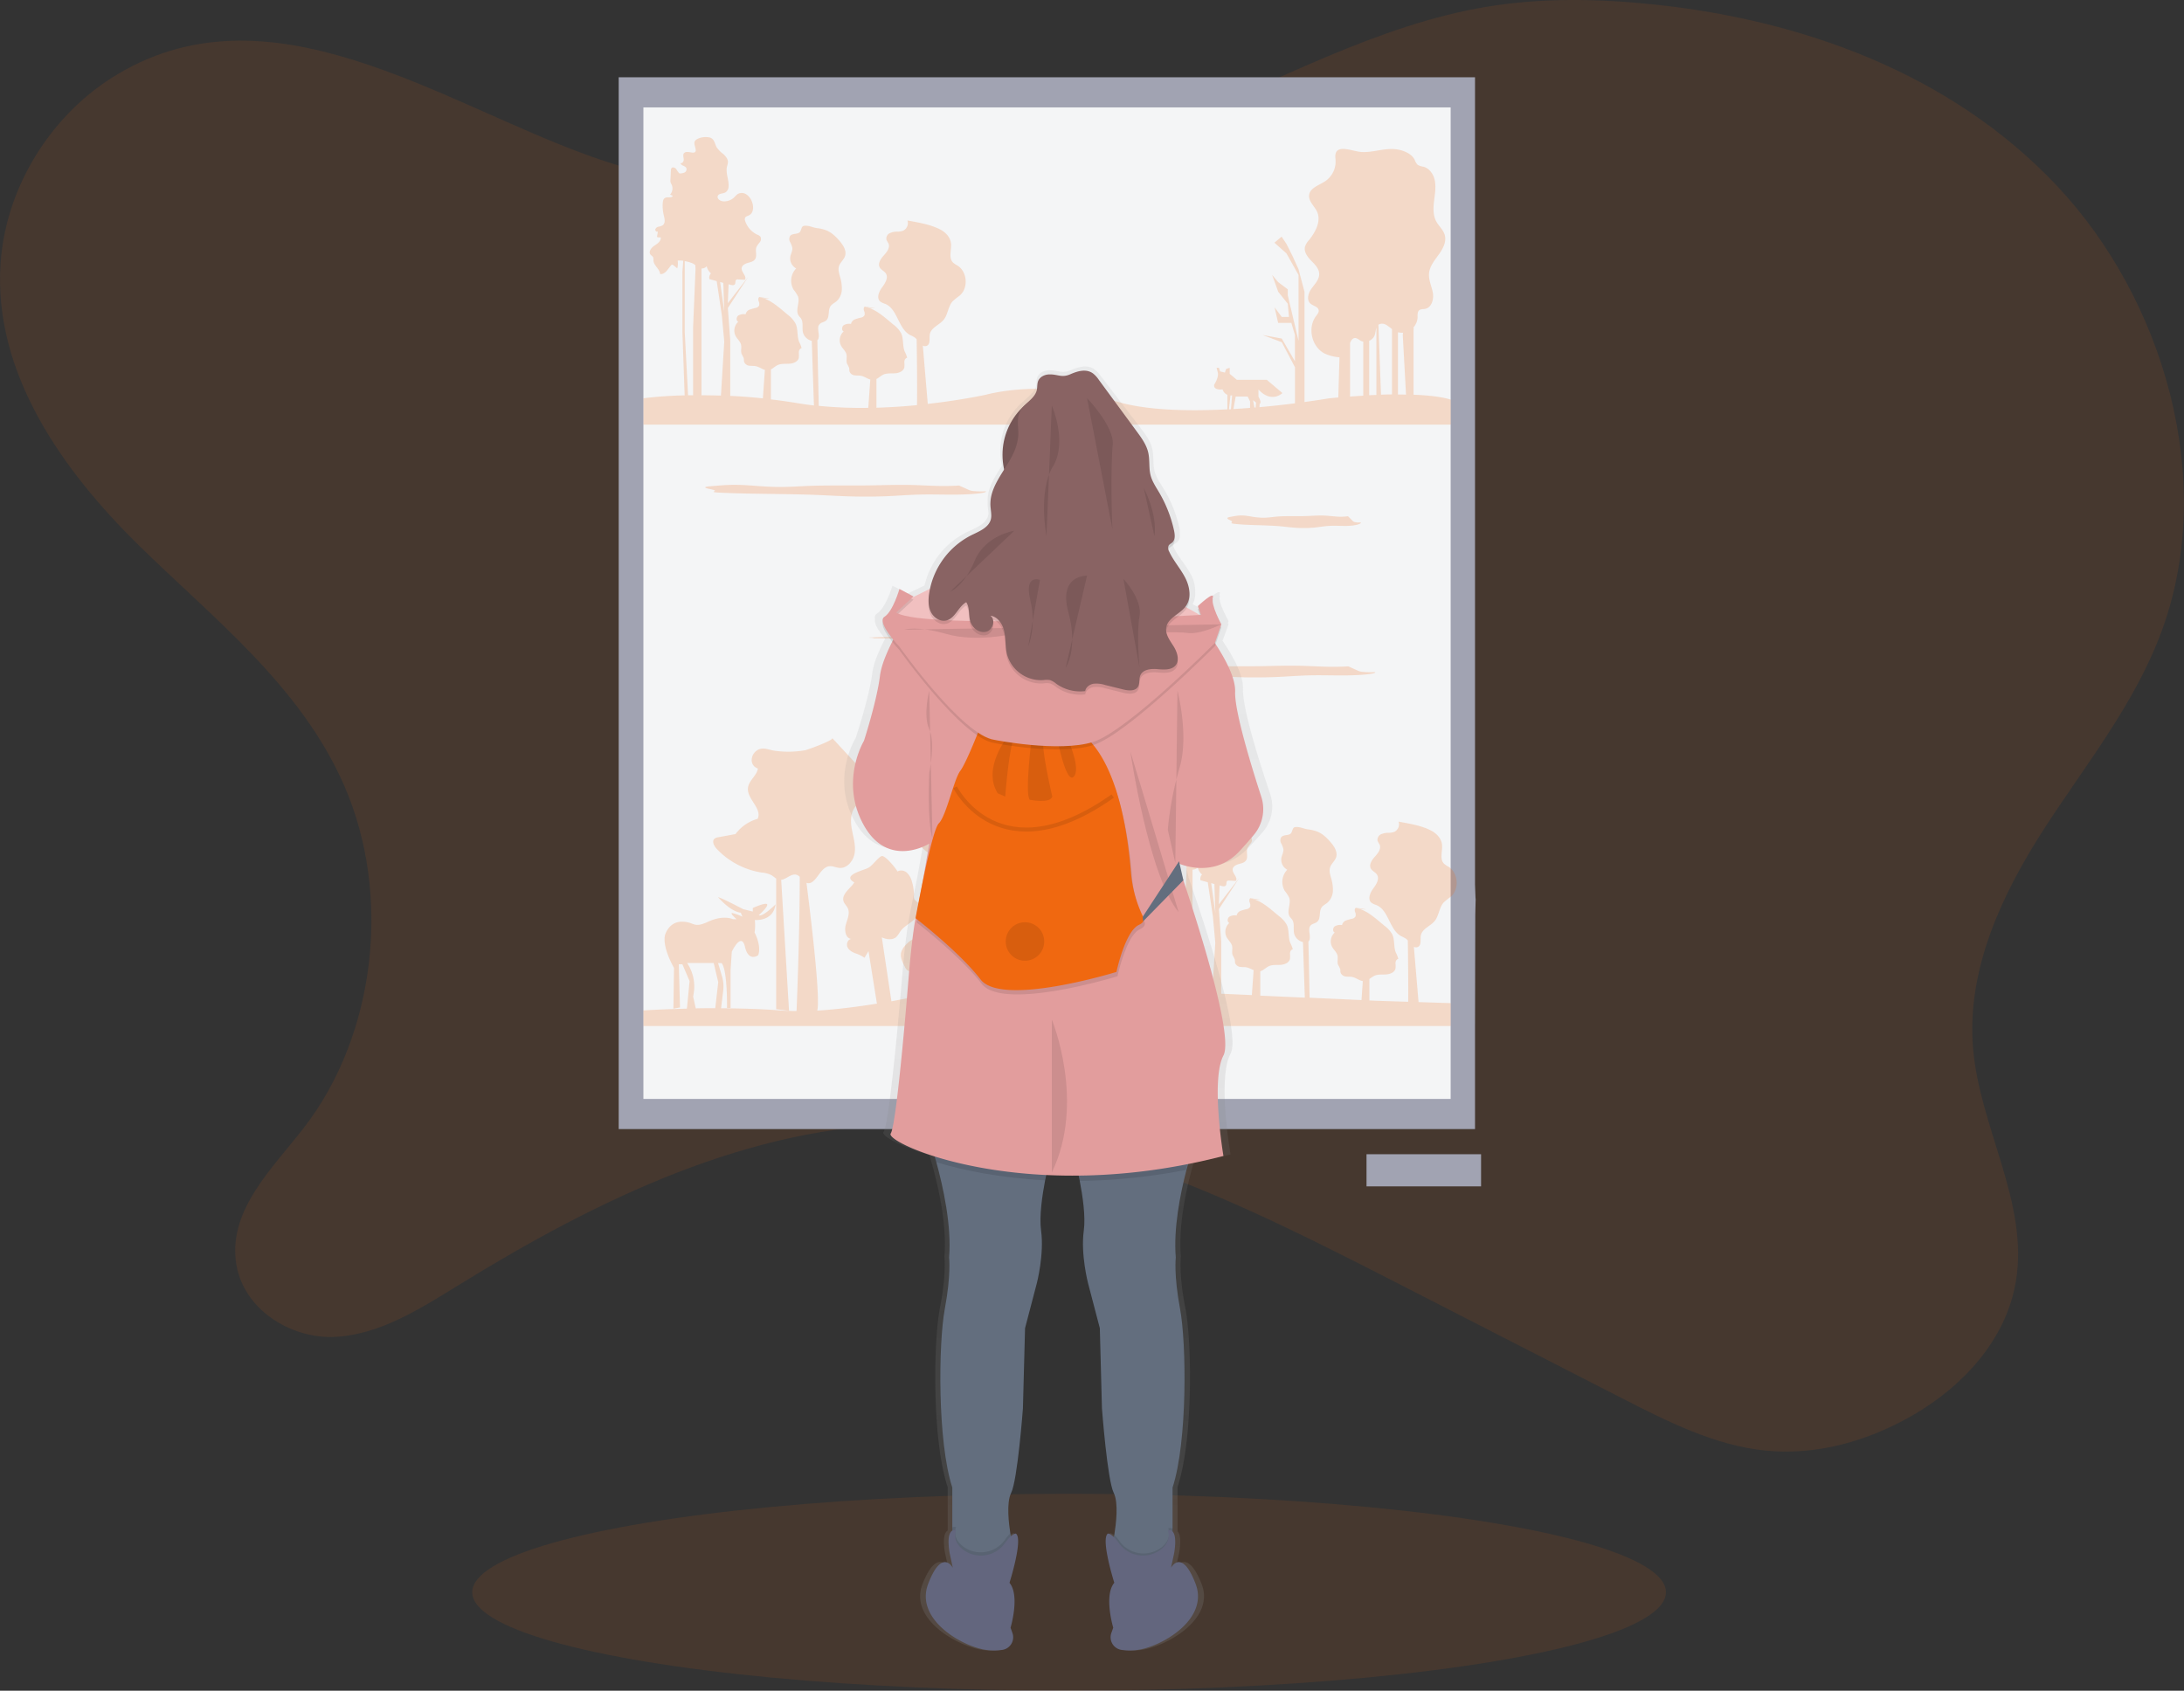 <svg id="efa50409-81c4-4ecf-9396-e4ad4f0a015a" data-name="Layer 1" xmlns="http://www.w3.org/2000/svg" xmlns:xlink="http://www.w3.org/1999/xlink" width="1086.79" height="841.46" viewBox="0 0 1086.79 841.46"><rect x="0" y="0" width="1086.79" height="841.46" fill="#333333" stroke="none"/><defs><linearGradient id="bd82e33e-c7d1-44f3-9b5f-b6a479563597" x1="583.15" y1="850.73" x2="583.15" y2="211.73" gradientUnits="userSpaceOnUse"><stop offset="0" stop-color="gray" stop-opacity="0.25"/><stop offset="0.54" stop-color="gray" stop-opacity="0.12"/><stop offset="1" stop-color="gray" stop-opacity="0.1"/></linearGradient></defs><title>art lover</title><path d="M111.48,68.47C81.72,87.67,59.61,122.2,56.91,160,53,215,88.09,263.76,125.49,300.5S206,370.39,227.8,420.06c23.92,54.61,15.75,124.34-20,170.52-15.38,19.88-36.8,40-33.89,65.92,2.72,24.18,27.35,39.27,49.49,38.14s42.19-13.92,61.52-25.84c69.3-42.75,144.82-79.37,224.28-80.06,85.19-.73,165.65,39.65,242.86,79.21l111,56.89c23.08,11.83,46.75,23.84,72.11,26.39s51.11-4.7,73.63-17.81c24.1-14,46-36.94,50.93-66.42,6.53-39.18-18-76.42-21.32-116.09-3.26-39.25,14.55-76.88,35.28-109s45.23-62.18,58.66-98.73c27.59-75.12.72-165.38-52.34-221.6S952.59,39.07,879.22,31.45c-27.51-2.86-55.36-3.34-82.69,1.17-54.42,9-104.34,37.28-156,58-92.34,37-195.54,49.84-289.12,16.75C276.08,80.77,189.4,18.21,111.48,68.47Z" transform="translate(-56.6 -29.27)" fill="#F06810" opacity="0.1"/><ellipse cx="532" cy="792.46" rx="297" ry="49" fill="#F06810" opacity="0.1"/><path d="M790.59,469.5V67.73H364.47V591.21H790.59V540.64s.13-56.18.13-56.24C791,470,791,484,790.59,469.5Z" transform="translate(-56.6 -29.27)" fill="#a1a3b2"/><rect x="320.17" y="53.46" width="401.7" height="493.48" fill="#f4f5f6"/><g opacity="0.2"><path d="M760,225.73V194.18c0-.63.06-1.33.06-2.09A7.94,7.94,0,0,0,762,187.3c0-1.3-.13-2.86.9-3.66.77-.6,1.87-.46,2.84-.64,3.25-.61,4.44-4.79,3.87-8s-2.19-6.39-1.9-9.69c.32-3.56,2.78-6.49,4.87-9.39s4-6.51,2.88-9.92c-.77-2.46-2.91-4.22-4.14-6.49-1.59-2.94-1.53-6.48-1.15-9.8s1-6.68.52-10-2.58-6.63-5.81-7.48a7.25,7.25,0,0,1-2.82-.92,7,7,0,0,1-1.5-2.5c-1.44-2.84-4.66-4.3-7.78-5-6.46-1.36-12.13,1.4-18.45,1.13-4.83-.21-14.24-5-13.18,3.45a11.83,11.83,0,0,1-5,11c-3.1,2.08-7.7,3.33-8.12,7-.35,3.11,2.69,5.46,4,8.32,2.07,4.67-.82,10-4,14A8.92,8.92,0,0,0,706,152c-.67,2.59,1.2,5.1,3.06,7s4,4,4,6.69-2.16,4.93-3.79,7.15-2.65,5.65-.61,7.49c1.37,1.23,3.88,1.53,4.14,3.35.16,1.09-.67,2-1.34,2.93-4.36,5.79-2.16,15.31,4.29,18.61a21.06,21.06,0,0,0,7.39,1.87l-.58,20c-3.07.27-4.9.47-4.9.47s-4.55.79-11.92,1.79V174.51l-3-11.32-3-6.56-3-6-2.38-3.58-3.58,3,6,5.36,6,10.73v32.78l-5.36-22.65v-3l-4.77-3.58-3-3.58,3,8.34,4.77,6L698,187h-3.58l-3.58-4.77,1.79,7.75h6.56l1.79,6v13.11l-6.56-11.32L684.9,196l9.54,3.58L701,212.06V230c-5.12.65-11.14,1.33-17.69,1.92l.11-1.66c1.19-.6-.6-3.58-.6-3.58v-3.58c6.56,7.15,11.92,1.79,11.92,1.79L687,218.32h-14.9l-3.58-3v-3l-1.79.6-.6,1.79-2.38-.6-.6-1.79H662l.6,2.38c.6,2.38-1.79,6-1.79,6-.6,3,4.17,2.38,4.17,2.38a4.12,4.12,0,0,0,2.38,2.67V233c-19.93,1-41.55.55-56.32-4.29-34.57-11.32-63.77-3-63.77-3s-11.87,2.65-29,4.58l-2.46-29a2.33,2.33,0,0,0,2.08.05c1.85-1,1-3.75,1.43-5.79.68-3.31,4.76-4.53,6.89-7.16s2.17-6.66,4.47-9.2a42.05,42.05,0,0,1,3.57-2.88c4.31-3.8,3.69-11.74-1.14-14.84a12.29,12.29,0,0,1-2.3-1.56c-2.33-2.39-.58-6.37-1-9.68-.39-2.85-2.54-5.21-5.06-6.6C519.83,141,513.55,140,508.15,139a4.14,4.14,0,0,1-2.16,5.09,8,8,0,0,1-2.79.46,8.75,8.75,0,0,0-3.85.77,3,3,0,0,0-1.64,3.27,17.75,17.75,0,0,0,1,1.81c.92,2.08-.78,4.32-2.32,6s-3.12,4.06-2,6c.7,1.22,2.23,1.77,3,2.95,1.42,2.16-.34,4.92-1.89,7s-2.84,5.27-.89,7a8.76,8.76,0,0,0,2.49,1.16c6.24,2.59,6.42,12.33,12.38,15.51a17.87,17.87,0,0,1,2.27,1.19,5.56,5.56,0,0,1,1,.93c.1,6.85.34,24.62.15,32.77-6.26.6-13.08,1.08-20.16,1.28V217.9c1.18-.61,2.21-1.65,3.45-2.2,1.79-.79,3.84-.5,5.8-.64s4.17-1,4.63-2.93a14.48,14.48,0,0,0,0-2.71c0-.91.51-1.93,1.4-2.09a15,15,0,0,0-1.25-3.17c-1.14-2.88-.44-6.27-1.77-9.07a13.58,13.58,0,0,0-3.85-4.28l-2.27-1.9c-2.82-2.36-5.71-4.75-9.13-6.12-.91-.36-1.85-.64-2.78-.92-.64.35-.66,1.3-.45,2a3.5,3.5,0,0,1,.29,2.26,2.41,2.41,0,0,1-1.67,1.19,24.24,24.24,0,0,0-3.07.87,3.15,3.15,0,0,0-2,2.31,5.38,5.38,0,0,0-3.63.62c-1,.75-1.15,2.64,0,3.09a5.93,5.93,0,0,0-1.34,7.09c.82,1.52,2.32,2.69,2.71,4.37.35,1.49-.27,3.13.28,4.57a20,20,0,0,1,1.06,2.15c.16.63,0,1.31.24,1.92a3.07,3.07,0,0,0,2.6,1.78c1.1.16,2.23,0,3.31.28,1.53.34,2.9,1.38,4.37,1.8l-1,14.09a217.25,217.25,0,0,1-24.65-1l-.7-32.68.1-.07a1.78,1.78,0,0,0,.46-.82c.69-2.37-1.11-5.4.63-7.15.85-.85,2.21-.94,3.13-1.71,2-1.63.8-5,2.21-7.13.72-1.08,2-1.64,3-2.48a8.28,8.28,0,0,0,2.66-5.83,19.74,19.74,0,0,0-.93-6.49c-.47-1.68-1-3.46-.49-5.13.57-1.86,2.34-3.16,3-5,1-3-1.28-6.05-3.43-8.4-3.33-3.64-5.86-5-10.65-5.59-1.58-.21-3-.92-4.58-1.1-3-.33-2.59.55-3.54,2.68-.79,1.77-3.87.81-5.09,2.31a3,3,0,0,0-.07,3,11.12,11.12,0,0,1,1.14,2.9c.18,1.5-.69,2.92-1,4.41a5.7,5.7,0,0,0,2.93,5.89,8.74,8.74,0,0,0-1.22,10.68,16.47,16.47,0,0,1,2.15,3.34c1,3-1.49,6.75.29,9.42.33.5.8.91,1.14,1.4,1.34,2,.47,4.65,1,7a5.87,5.87,0,0,0,4.39,4.19l1.08,32.17q-4-.46-8-1.12c-4.58-.76-9.06-1.39-13.41-1.9V213.13c1.18-.61,2.21-1.65,3.45-2.2,1.79-.79,3.84-.5,5.8-.64s4.17-1,4.63-2.93a14.48,14.48,0,0,0,0-2.71c0-.91.51-1.93,1.4-2.09a15,15,0,0,0-1.25-3.17c-1.14-2.88-.44-6.27-1.77-9.07A13.58,13.58,0,0,0,448.7,186l-2.27-1.9c-2.82-2.36-5.71-4.75-9.13-6.12-.91-.36-1.85-.64-2.78-.92-.64.35-.66,1.3-.45,2a3.5,3.5,0,0,1,.29,2.26,2.41,2.41,0,0,1-1.67,1.19,24.24,24.24,0,0,0-3.07.87,3.15,3.15,0,0,0-2,2.31,5.38,5.38,0,0,0-3.63.62c-1,.75-1.15,2.64,0,3.09a5.93,5.93,0,0,0-1.34,7.09c.82,1.52,2.32,2.69,2.71,4.37.35,1.49-.27,3.13.28,4.57a20,20,0,0,1,1.06,2.15c.16.63,0,1.31.24,1.92a3.07,3.07,0,0,0,2.6,1.78c1.1.16,2.23,0,3.31.28,1.53.34,2.9,1.38,4.37,1.8l-1,14.17c-5.69-.59-11.13-1-16.24-1.23V198.65l-1.19-16.09,10.13-15.5-10.13,13.11.36-9.41,1,.27c.74.2,1.69.34,2.14-.29s.05-1.82.74-2.26a1.5,1.5,0,0,1,.91-.14l3.28.18c1.26-1.69-1.77-3.7-1.56-5.8.14-1.39,1.64-2.19,3-2.58s2.88-.69,3.66-1.85c1.17-1.72-.05-4.17.71-6.1a13.06,13.06,0,0,1,1.65-2.37,2.5,2.5,0,0,0,.34-2.71,3.56,3.56,0,0,0-1.6-1.05,11.46,11.46,0,0,1-6-6.78,2.19,2.19,0,0,1-.06-1.61c.36-.73,1.31-.9,2-1.26,2.33-1.18,2.38-4.57,1.32-7a7.42,7.42,0,0,0-2.74-3.43,4.08,4.08,0,0,0-4.23-.15,11.81,11.81,0,0,0-1.74,1.65,7.35,7.35,0,0,1-5.44,2c-1.5-.08-3.31-1.31-2.74-2.71s2.71-1,4-1.87a3.65,3.65,0,0,0,1.36-2.94c.19-3.3-1.54-6.6-.78-9.81a12.37,12.37,0,0,0,.46-2c.11-1.61-1-3-2.2-4.12a14.92,14.92,0,0,1-3.39-3.42c-1-1.84-1.08-4.11-3.36-4.88a9.63,9.63,0,0,0-6,.57c-1.72.85-2,1.73-1.54,3.5.52,1.94,1.31,3.93-2,3.31-1.22-.22-2.75-.5-3.45.52-.55.81-.16,1.89-.06,2.87s-.63,2.26-1.54,1.9c-.05,1.29,2.13,1.3,2.8,2.41a1.78,1.78,0,0,1-.83,2.29,5.16,5.16,0,0,1-2.64.45,15.05,15.05,0,0,1-1.57-2.21c-.58-.7-1.79-1.08-2.33-.35a2,2,0,0,0-.27,1.09l-.24,4.77a3.64,3.64,0,0,0,.06,1.14,6.1,6.1,0,0,0,.51,1.08,4.61,4.61,0,0,1-.74,5.07l1.34.59c-.52,1.26-2.53.39-3.75,1-1,.46-1.19,1.7-1.25,2.77a19.43,19.43,0,0,0,.45,5.55c.45,1.86,1.08,4.24-.49,5.35a6.46,6.46,0,0,1-2.06.7,2.07,2.07,0,0,0-1.6,1.33c-.16.71.75,1.51,1.3,1l-.46,2.78a3.36,3.36,0,0,0,1.83.16c.38,1.8-1.53,3.14-3.07,4.14s-3.11,3-2,4.45c.4.51,1.07.8,1.34,1.39a4.21,4.21,0,0,1,.15,1.58c.13,2.54,3.15,4.2,3.33,6.74,2.39.27,3.84-2.41,5.37-4.27a.93.93,0,0,1,.63-.42,1,1,0,0,1,.59.29l1.92,1.56a9.54,9.54,0,0,0,.21-3.9,17.72,17.72,0,0,1,2.77.12l-.41,5.56v29.8l1.11,31.63a204.69,204.69,0,0,0-20.48,1.44v13.11h401.7V228.15C773.78,226.7,767.16,226,760,225.73ZM417,184.35l-2.06-14.73,1.6.44Zm-19.67,10.13V159.23a17.75,17.75,0,0,1,3.21.84,6.05,6.05,0,0,1,1.72.89c.13.1.25.21.36.32l.07,2.2-1.19,28.61V226l-2.51,0ZM405.68,226V162.9a3.46,3.46,0,0,0,2.59-1.09,6.33,6.33,0,0,0,2.14,3.52,3,3,0,0,0-.78,2.85l3.61,1,2.56,17L417,199.25l-1.65,26.92C412,226.05,408.72,226,405.68,226Zm275.95,3.64-.2,2.42,1-.09-1.62.14-.67-3.69Zm-4.17-3,1.19,2.38v3.25c-2.7.22-5.47.41-8.28.58l1.13-6.21Zm-8.56-.57a4.4,4.4,0,0,0,.81,0l-.57,6.88-1,.06Zm77.69-35a29.88,29.88,0,0,1,2.68,2v32.5c-1.84,0-3.67.07-5.47.13l-1.27-34.82.06-.05A3.74,3.74,0,0,1,746.59,191.1Zm-5.94,5.06c.43-1.17.47-2.58.87-3.73v33.42l-3.58.16V198.87A4.84,4.84,0,0,0,740.65,196.16ZM728.41,200c.49-1.46,1.48-2.7,2.9-2.46a6.52,6.52,0,0,1,2.12,1.17,4.37,4.37,0,0,0,1.54.57v26.92c-2.35.14-4.56.29-6.56.44Zm23.84,25.64v-31a8.13,8.13,0,0,0,2.52.21c-.08.76-.13,1.19-.13,1.19l1.62,29.66C754.93,225.61,753.59,225.6,752.25,225.61Z" transform="translate(-56.6 -29.27)" fill="#F06810"/><path d="M487,181.83l0,0,.15,0Z" transform="translate(-56.6 -29.27)" fill="#F06810"/><path d="M486.78,181.82l.19.06,0,0Z" transform="translate(-56.6 -29.27)" fill="#F06810"/><path d="M492,182.66l-4.85-.78A11.4,11.4,0,0,0,492,182.66Z" transform="translate(-56.6 -29.27)" fill="#F06810"/><path d="M434.33,177l.19.06,0,0Z" transform="translate(-56.6 -29.27)" fill="#F06810"/><path d="M439.55,177.89l-4.85-.78A11.4,11.4,0,0,0,439.55,177.89Z" transform="translate(-56.6 -29.27)" fill="#F06810"/><path d="M434.58,177.06l0,0,.15,0Z" transform="translate(-56.6 -29.27)" fill="#F06810"/></g><g opacity="0.2"><path d="M731.39,481l0,0,.15,0Z" transform="translate(-56.6 -29.27)" fill="#F06810"/><path d="M731.13,481l.19.06,0,0Z" transform="translate(-56.6 -29.27)" fill="#F06810"/><path d="M736.36,481.85l-4.85-.78A11.4,11.4,0,0,0,736.36,481.85Z" transform="translate(-56.6 -29.27)" fill="#F06810"/><path d="M678.69,476.24l.19.06,0,0Z" transform="translate(-56.6 -29.27)" fill="#F06810"/><path d="M678.94,476.25l0,0,.15,0Z" transform="translate(-56.6 -29.27)" fill="#F06810"/><path d="M683.91,477.08l-4.85-.78A11.4,11.4,0,0,0,683.91,477.08Z" transform="translate(-56.6 -29.27)" fill="#F06810"/><path d="M762.23,500.55c1.85-1,1-3.75,1.43-5.79.68-3.31,4.76-4.53,6.89-7.16s2.17-6.66,4.47-9.2a42.05,42.05,0,0,1,3.57-2.88c4.31-3.8,3.69-11.74-1.14-14.84a12.29,12.29,0,0,1-2.3-1.56c-2.33-2.39-.58-6.37-1-9.68-.39-2.85-2.54-5.21-5.06-6.6-4.87-2.69-11.15-3.63-16.54-4.64a4.14,4.14,0,0,1-2.16,5.09,8,8,0,0,1-2.79.46,8.75,8.75,0,0,0-3.85.77,3,3,0,0,0-1.64,3.27,17.75,17.75,0,0,0,1,1.81c.92,2.08-.78,4.32-2.32,6s-3.12,4.06-2,6c.7,1.22,2.23,1.77,3,2.95,1.42,2.16-.34,4.92-1.89,7s-2.84,5.27-.89,7a8.76,8.76,0,0,0,2.49,1.16c6.24,2.59,6.42,12.33,12.38,15.51a17.87,17.87,0,0,1,2.27,1.19,5.56,5.56,0,0,1,1,.93c.09,6.27.3,21.7.19,30.52l-15.73-.51-3.58-.16V516.54a16.85,16.85,0,0,1,2.56-1.66c1.79-.79,3.84-.5,5.8-.64s4.17-1,4.63-2.93a14.48,14.48,0,0,0,0-2.71c0-.91.51-1.93,1.4-2.09a15,15,0,0,0-1.25-3.17c-1.14-2.88-.44-6.27-1.77-9.07A13.58,13.58,0,0,0,745.5,490l-2.27-1.9c-2.82-2.36-5.71-4.75-9.13-6.12-.91-.36-1.85-.64-2.78-.92-.64.35-.66,1.3-.45,2a3.5,3.5,0,0,1,.29,2.26,2.41,2.41,0,0,1-1.67,1.19,24.24,24.24,0,0,0-3.07.87,3.15,3.15,0,0,0-2,2.31,5.38,5.38,0,0,0-3.63.62c-1,.75-1.15,2.64,0,3.09a5.93,5.93,0,0,0-1.34,7.09c.82,1.52,2.32,2.69,2.71,4.37.35,1.49-.27,3.13.28,4.57a20,20,0,0,1,1.06,2.15c.16.63,0,1.31.24,1.92a3.07,3.07,0,0,0,2.6,1.78c1.1.16,2.23,0,3.31.28,1.78.39,3.36,1.74,5.1,2L734.1,527l-25.82-1.16-.6-28,.1-.07a1.78,1.78,0,0,0,.46-.82c.69-2.37-1.11-5.4.63-7.15.85-.85,2.21-.94,3.13-1.71,2-1.63.8-5,2.21-7.13.72-1.08,2-1.64,3-2.48a8.28,8.28,0,0,0,2.66-5.83,19.74,19.74,0,0,0-.93-6.49c-.47-1.68-1-3.46-.49-5.13.57-1.86,2.34-3.16,3-5,1-3-1.28-6.05-3.43-8.4-3.33-3.64-5.86-5-10.65-5.59-1.58-.21-3-.92-4.58-1.1-3-.33-2.59.55-3.54,2.68-.79,1.77-3.87.81-5.09,2.31a3,3,0,0,0-.07,3,11.12,11.12,0,0,1,1.14,2.9c.18,1.5-.69,2.92-1,4.41a5.7,5.7,0,0,0,2.93,5.89A8.74,8.74,0,0,0,696,472.78a16.47,16.47,0,0,1,2.15,3.34c1,3-1.49,6.75.29,9.42.33.5.8.91,1.14,1.4,1.34,2,.47,4.65,1,7a5.87,5.87,0,0,0,4.39,4.19l.93,27.67-22.17-1V512.67c1.59-.43,2.8-1.87,4.35-2.56,1.79-.79,3.84-.5,5.8-.64s4.17-1,4.63-2.93a14.48,14.48,0,0,0,0-2.71c0-.91.51-1.93,1.4-2.09a15,15,0,0,0-1.25-3.17c-1.14-2.88-.44-6.27-1.77-9.07a13.58,13.58,0,0,0-3.85-4.28l-2.27-1.9c-2.82-2.36-5.71-4.75-9.13-6.12-.91-.36-1.85-.64-2.78-.92-.64.35-.66,1.3-.45,2a3.5,3.5,0,0,1,.29,2.26,2.41,2.41,0,0,1-1.67,1.19,24.24,24.24,0,0,0-3.07.87,3.15,3.15,0,0,0-2,2.31,5.38,5.38,0,0,0-3.63.62c-1,.75-1.15,2.64,0,3.09a5.93,5.93,0,0,0-1.34,7.09c.82,1.52,2.32,2.69,2.71,4.37.35,1.49-.27,3.13.28,4.57a20,20,0,0,1,1.06,2.15c.16.63,0,1.31.24,1.92a3.07,3.07,0,0,0,2.6,1.78c1.1.16,2.23,0,3.31.28a16.86,16.86,0,0,1,3.23,1.36l-.88,12.38-15.23-.68v-26l-1.19-16.09,10.13-15.5-10.13,13.11.36-9.41,1,.27c.74.2,1.69.34,2.14-.29s.05-1.82.74-2.26a1.5,1.5,0,0,1,.91-.14l3.28.18c1.26-1.69-1.77-3.7-1.56-5.8.14-1.39,1.64-2.19,3-2.58s2.88-.69,3.66-1.85c1.17-1.72-.05-4.17.71-6.1A13.06,13.06,0,0,1,679,449a2.5,2.5,0,0,0,.34-2.71,3.56,3.56,0,0,0-1.6-1.05,11.46,11.46,0,0,1-6-6.78,2.19,2.19,0,0,1-.06-1.61c.36-.73,1.31-.9,2-1.26,2.33-1.18,2.38-4.57,1.32-7a7.42,7.42,0,0,0-2.74-3.43,4.08,4.08,0,0,0-4.23-.15,11.81,11.81,0,0,0-1.74,1.65,7.35,7.35,0,0,1-5.44,2c-1.5-.08-3.31-1.31-2.74-2.71s2.71-1,4-1.87a3.65,3.65,0,0,0,1.36-2.94c.19-3.3-1.54-6.6-.78-9.81a12.37,12.37,0,0,0,.46-2c.11-1.61-1-3-2.2-4.12a14.92,14.92,0,0,1-3.39-3.42c-1-1.84-1.08-4.11-3.36-4.88a9.63,9.63,0,0,0-6,.57c-1.72.85-2,1.73-1.54,3.5.52,1.94,1.31,3.93-2,3.31-1.22-.22-2.75-.5-3.45.52-.55.81-.16,1.89-.06,2.87s-.63,2.26-1.54,1.9c-.05,1.29,2.13,1.3,2.8,2.41a1.78,1.78,0,0,1-.83,2.29,5.16,5.16,0,0,1-2.64.45,15.05,15.05,0,0,1-1.57-2.21c-.58-.7-1.79-1.08-2.33-.35a2,2,0,0,0-.27,1.09l-.24,4.77a3.63,3.63,0,0,0,.06,1.14,6.1,6.1,0,0,0,.51,1.08,4.61,4.61,0,0,1-.74,5.07l1.34.59c-.52,1.26-2.53.39-3.75,1-1,.46-1.19,1.7-1.25,2.77a19.43,19.43,0,0,0,.45,5.55c.45,1.86,1.08,4.24-.49,5.35a6.46,6.46,0,0,1-2.06.7,2.07,2.07,0,0,0-1.6,1.33c-.16.71.75,1.51,1.3,1l-.46,2.78a3.36,3.36,0,0,0,1.83.16c.38,1.8-1.53,3.14-3.07,4.14s-3.11,3-2,4.45c.4.51,1.07.8,1.34,1.39a4.2,4.2,0,0,1,.15,1.58c.13,2.54,3.15,4.2,3.33,6.74,2.39.27,3.84-2.41,5.37-4.27a.93.93,0,0,1,.63-.42,1,1,0,0,1,.59.29l1.92,1.56a9.54,9.54,0,0,0,.21-3.9,17.72,17.72,0,0,1,2.77.12l-.41,5.56v29.8l1.08,30.88c-15,2.78-50.38,8.34-69.32,2.79A143,143,0,0,0,539,521.92l-8-65.33a8,8,0,0,0,4.06-4c.65-1.26,1.27-2.75,2.62-3.21a5.19,5.19,0,0,1,3,.3,19,19,0,0,0,12.52-.28c7.5-3.17,10.79-11.8,13.3-19.54.84-2.59,1.46-5.94-.7-7.58-1.2-.91-3-1-3.93-2.15a6.31,6.31,0,0,1-.92-3.16,12,12,0,0,0-10.85-9.86c-2.51-6.35-8.48-10.84-14.9-13.16a50.28,50.28,0,0,0-20-2.94c-.69,7.38-13.31,16.32.24,19.62a7.62,7.62,0,0,0-6.76,6,7.45,7.45,0,0,0,4.6,8l-4.81,11.87a10,10,0,0,0-1,3.68c0,2.47,1.77,4.53,3.44,6.35,3.35,3.64,6.84,7.37,11.35,9.39l6.79,66c-1.75.06-2.72.14-2.72.14s-2,.5-5.53,1.28l-1.42-10.35c2.85-4.31,1.65-10.55-2-14.29a7,7,0,0,0-3.8-2.25c-3.22-.5-5.86,2.37-7.84,5l.28-.16a5.26,5.26,0,0,0-1.14,3.18c0,2.12,1,4.1,2,6a4,4,0,0,0,1.7,2c1.53.68,3.68-.61,4.86.59a1.72,1.72,0,0,1,.12.16l1.78,11.39c-4.21.89-9.4,1.93-15.16,3l-4.77-31.82.42.18c2.19.94,5,1.21,6.77-.36a15.36,15.36,0,0,0,2-2.77c1.86-2.6,5-4,7.24-6.23s3.54-6.32,1.16-8.46a5.8,5.8,0,0,1-1.33-1.25,3.54,3.54,0,0,1-.28-1.85,23.41,23.41,0,0,0-1-7,9,9,0,0,0-2.51-4.43,4.14,4.14,0,0,0-4.77-.61c.35-.23-5.63-7.84-7.6-7.69-1.52.12-4.59,4.57-6.65,5.78-2.3,1.35-13.69,3.68-7.15,7.33-1.53,2.71-6.44,5.68-5.37,9.33.38,1.31,1.53,2.25,2.12,3.48,1.25,2.6-.25,5.59-1,8.36s-.06,6.74,2.81,7c-1.72.09-2.63,2.35-2,3.94s2.3,2.53,3.89,3.17a15.7,15.7,0,0,1,4.62,2.25l2-3.31,4.19,26.13c-9.43,1.52-19.82,2.87-29.7,3.47,1.5-5.38-2-37.07-5.35-63.59,4.64,1.53,6.36-7.56,11.25-8.25,1.74-.25,3.43.7,5.18.82,4,.28,7.07-3.73,7.58-7.66s-.78-7.84-1.47-11.74-.66-8.34,2-11.3c4.56.76,8.21-4.63,7.58-9.21s-4-8.26-7.16-11.61L470.73,396.6c1,1-12.31,5.84-13.41,6.05a48.72,48.72,0,0,1-15,.3c-3.23-.41-6.27-2.24-9.24-.06-3.23,2.36-3.46,7.48.66,8.86-.59,3.64-4.31,5.74-4.91,9.39-.91,5.61,7.3,10.58,4.76,15.66a20.83,20.83,0,0,0-11,7.59l-8.46,1.56a3.81,3.81,0,0,0-2,.75c-1.4,1.28-.23,3.59,1.07,5a39.08,39.08,0,0,0,22.32,11.82,13.8,13.8,0,0,1,4.94,1.3c.83.49,1.57,1.19,2.37,1.7v65l6.4.84-3.9-65.2c2.61-.29,5-3.25,7.6-2.52a4,4,0,0,1,1.63,1c0,29.93-1.59,66.81-1.59,66.81h0c-2.9,0-5.69-.1-8.35-.3-9.59-.74-19.75-1-29.2-1.06l1.07-8.88a17.08,17.08,0,0,0-.56-6.83l-2-6.78h1.76c3,3.58,2.68,22.35,2.68,22.35h1.79V511.85l.6-8.94s4.77-10.13,6.56-2.38,6.56,4.17,6.56,4.17c1.79-4.77-1.79-11.32-1.79-11.32a22.72,22.72,0,0,0,.11-6.22c1.84.11,9.27,0,10.32-7.78,0,0-6.56,6.56-8.34,5.36,0,0,4.77-4.17,4.17-5.36s-7.15,1.79-7.15,1.79v1.79l-4.77-1.19s-10.13-5.36-12.52-6c0,0,6,7.15,11.32,7.75l.82,2a26.84,26.84,0,0,0-4.69-1.75c-2.38-.6,1.79,3,1.79,3h-1.79S416.71,484.43,409,488s-6.56,0-13.11,0-8.34,6.56-8.34,6.56C386,500.82,392,511,392,511l-.3,20.28,3.28-.61-.6-21.46h1.79l3.58,8.34-1.34,13.73h0c-12.72.3-21.62.88-21.62.88v7.75h401.7V528.53l-16-.52-2.33-27.52A2.33,2.33,0,0,0,762.23,500.55Zm-360.72,24.7.2-1.09a21.11,21.11,0,0,0-3.18-15.6h13.23L414,518.1l-1.47,12.95c-3.37,0-6.63,0-9.71.09h0Zm259.85-41.72-2.06-14.73,1.6.44ZM652.63,461a6.33,6.33,0,0,0,2.14,3.52,3,3,0,0,0-.78,2.85l3.61,1,2.56,17,1.19,13.11-1.55,25.24-9.78-.44V462.08A3.46,3.46,0,0,0,652.63,461Zm-10.94,32.67V458.42a17.75,17.75,0,0,1,3.21.84,6.05,6.05,0,0,1,1.72.89c.13.1.25.21.36.32l.07,2.2-1.19,28.61v32.44l-2.56.5Z" transform="translate(-56.6 -29.27)" fill="#F06810"/></g><path d="M430.63,270.93c4.39.32,8.91.71,14.49.7,5,0,9.15-.34,13.73-.52,9.37-.37,20.19-.12,30.28-.26,6.5-.09,12.94-.34,19.41-.24,4.43.07,8.35.3,12.59.44a122.29,122.29,0,0,0,12.71-.13l4.83,2.17a6.91,6.91,0,0,0,2.44.58,41.87,41.87,0,0,0,6.06.11c.82.78-5.9,1.55-14.27,1.65-5.63.07-11.36-.14-17-.05-6.43.1-11.41.56-17.32.82-5.37.23-11.6.29-17.37.16-6.6-.15-12.3-.52-18.55-.77-15.1-.59-33-.4-47.47-1.11-1.18-.06-2.39-.13-3-.24-1.13-.19-.1-.43.14-.64.45-.41-2-.79-3.58-1.18s-2.07-.89,1.34-1.15C417.64,270.68,420.8,270.22,430.63,270.93Z" transform="translate(-56.6 -29.27)" fill="#F06810" opacity="0.2"/><path d="M624.32,360.92c4.39.32,8.91.71,14.49.7,5,0,9.15-.34,13.73-.52,9.37-.37,20.19-.12,30.28-.26,6.5-.09,12.94-.34,19.41-.24,4.43.07,8.35.3,12.59.44a122.29,122.29,0,0,0,12.71-.13l4.83,2.17a6.91,6.91,0,0,0,2.44.58,41.87,41.87,0,0,0,6.06.11c.82.78-5.9,1.55-14.27,1.65-5.63.07-11.36-.14-17-.05-6.43.1-11.41.56-17.32.82-5.37.23-11.6.29-17.37.16-6.6-.15-12.3-.52-18.55-.77-15.1-.59-33-.4-47.47-1.11-1.18-.06-2.39-.13-3-.24-1.13-.19-.1-.43.14-.64.45-.41-2-.79-3.58-1.18s-2.07-.89,1.34-1.15C611.33,360.67,614.5,360.22,624.32,360.92Z" transform="translate(-56.6 -29.27)" fill="#F06810" opacity="0.2"/><path d="M678.36,286.2a39.42,39.42,0,0,0,6.89.75c2.37,0,4.35-.36,6.53-.55,4.45-.4,9.6-.13,14.39-.28,3.09-.09,6.15-.36,9.22-.25,2.11.08,4,.32,6,.47a26,26,0,0,0,6-.14l2.3,2.31a2.07,2.07,0,0,0,1.16.62,8.92,8.92,0,0,0,2.88.12c.39.83-2.8,1.66-6.78,1.76-2.68.07-5.4-.15-8.06-.05-3.06.11-5.42.6-8.23.88a58.22,58.22,0,0,1-8.25.17c-3.14-.16-5.84-.56-8.82-.82-7.18-.63-15.69-.42-22.56-1.19a7.13,7.13,0,0,1-1.44-.25c-.53-.21,0-.46.06-.69.21-.44-.95-.85-1.7-1.26s-1-.95.64-1.23C672.19,285.93,673.69,285.44,678.36,286.2Z" transform="translate(-56.6 -29.27)" fill="#F06810" opacity="0.2"/><path d="M500.16,346.36c2.09,0,4.24.11,6.89.11,2.37,0,4.35-.05,6.53-.08,4.45-.06,9.6,0,14.39,0,3.09,0,6.15-.05,9.22,0,2.11,0,4,0,6,.07s4.51,0,6,0l2.3.33a9.32,9.32,0,0,0,1.16.09c.7,0,2,0,2.88,0,.39.12-2.8.24-6.78.25-2.68,0-5.4,0-8.06,0-3.06,0-5.42.09-8.23.13-2.55,0-5.51,0-8.25,0-3.14,0-5.84-.08-8.82-.12-7.18-.09-15.69-.06-22.56-.17l-1.44,0c-.53,0,0-.07.06-.1a7.61,7.61,0,0,0-1.7-.18c-.76-.06-1-.14.64-.18C494,346.33,495.49,346.26,500.16,346.36Z" transform="translate(-56.6 -29.27)" fill="#F06810" opacity="0.2"/><path d="M588.51,264.71c1.09,0,2.22.11,3.61.11s2.28-.05,3.42-.08c2.33-.06,5,0,7.54,0,1.62,0,3.22-.05,4.83,0,1.1,0,2.08,0,3.14.07s2.37,0,3.16,0l1.2.33a2.64,2.64,0,0,0,.61.09c.37,0,1.06,0,1.51,0,.2.12-1.47.24-3.56.25-1.4,0-2.83,0-4.22,0-1.6,0-2.84.09-4.31.13s-2.89,0-4.33,0c-1.64,0-3.06-.08-4.62-.12-3.76-.09-8.22-.06-11.83-.17l-.75,0c-.28,0,0-.07,0-.1s-.5-.12-.89-.18-.52-.14.33-.18A42.46,42.46,0,0,1,588.51,264.71Z" transform="translate(-56.6 -29.27)" fill="#F06810" opacity="0.2"/><path d="M688.66,424.4c-4.94-14.6-13.93-42.64-13.53-52.35.28-6.72-4.93-16.14-10.18-23.85l3-8.2-.35-.63.35-1s-4-6.93-4.52-11.31a3.53,3.53,0,0,1,.08-.44c.17-.56.11-.85-.11-1a3.6,3.6,0,0,1,.11-.65c1.11-3.74-7.78,4.27-7.78,4.27l.43,1.22-.43.38,1,2.72c-1.94-1.08-4.19-2.31-6.66-3.61a10.63,10.63,0,0,0,1.27-6,17.38,17.38,0,0,0-2.25-9c-2.42-4.49-6.06-8.32-8.25-12.92a6.75,6.75,0,0,1-.43-1.11,1.77,1.77,0,0,1,.16-.32c.41-.66,1.22-1,1.82-1.48a4.72,4.72,0,0,0,1.27-4.24,10.68,10.68,0,0,0-.3-3.43,63.14,63.14,0,0,0-7.7-18.91c-1.71-2.8-3.67-5.54-4.5-8.68-1-3.64-.33-7.52-1.18-11.18-.92-4-3.48-7.37-6-10.64l-19.68-25.73a14,14,0,0,0-3.15-3.3c-3.7-2.49-8.21-1-11.94.57-4.34,1.8-6.3-.18-10.8,0-2.31.1-4.73,1.25-5.57,3.32-.57,1.4-.35,3-.68,4.46-.73,3.24-3.84,5.23-6.31,7.65a32.48,32.48,0,0,0-11.52,24.7,32,32,0,0,0,.86,7.34c-3.74,5.74-7.45,11.43-7.12,18a16,16,0,0,0,0,1.86c.08,1.26.32,2.53.41,3.78a6.94,6.94,0,0,1-.2,1.27c-1.13,4.18-6.05,6-10.09,7.92a39.57,39.57,0,0,0-21.55,26.8c-3.41,1.61-6.58,3.12-9.27,4.44l.67-.59-7.35-3.74s-3.33,11.22-7.78,13.89a2.29,2.29,0,0,0-.87,2.71c-.69,2.29,2.32,6.57,5,9.77-3,5.81-5.69,12-6.33,16.89-1.67,12.82-8.34,32.58-8.34,32.58s-12.78,20.29,0,42.19,33.9,9.08,33.9,9.08-1.75,10.07-3.6,20c-2,9.37-3.5,17.29-3.5,17.29h0c-2,10.16-3.47,27.92-3.47,27.92s-6.11,74.77-9.45,79.58c-1.17,1.69,7.12,6.73,22.81,11.46q.41,1.35.85,2.84c3.55,12.27,8,31.63,6.63,47.65,0,0,1.11,8.55-2.22,25.64s-3.89,66.22,3.89,89.19v21.54c-1.35.76-2.68,3.28-1.39,11l1.67,7.48s-5.56-10.15-12.78,8,18.9,32,31.12,33.11a30.63,30.63,0,0,0,7.56-.16A6.36,6.36,0,0,0,559.4,842l-1-2.62s5-16-.56-22.43c0,0,7.23-21.9,3.33-24.57,0,0-.91-.12-2.65,1.37-.07-.36-.15-.82-.24-1.39-.77-4.59-2.19-15.31.39-20.27,3.33-6.41,6.11-42.19,6.11-42.19l1.11-40.06L572,667.39s3.89-14.42,2.22-26.17c-1-7.18.66-18,2.12-25.24.19-.94.37-1.82.55-2.63,5.35.25,10.91.36,16.68.3.18.83.36,1.72.55,2.67h.28c1.44,7.28,3.05,17.83,2.05,24.9-1.67,11.75,2.22,26.17,2.22,26.17l6.11,22.43,1.11,40.06s2.78,35.78,6.11,42.19c2.62,5,1.12,16,.36,20.49l-.08.46c-.09.5-.16.88-.21,1.13-2.05-1.93-3.12-1.79-3.12-1.79-3.89,2.67,3.33,24.57,3.33,24.57-5.56,6.41-.56,22.43-.56,22.43l-1,2.62a6.36,6.36,0,0,0,5.09,8.44,30.63,30.63,0,0,0,7.56.16c12.23-1.07,38.35-15,31.12-33.11s-12.78-8-12.78-8l1.67-7.48c1.11-6.68.28-9.48-.83-10.61v-22c7.78-23,7.23-72.1,3.89-89.19s-2.22-25.64-2.22-25.64c-1.25-14.42,2.25-31.54,5.55-43.76.27-1,.55-2,.81-2.93q9-1.72,18.37-4s-6.67-37.92,0-50.2c5.35-9.85-13.24-65.69-20.82-87.45h0L646.25,458c4.19,1.56,19.26,6,31.1-6.33,3.2-3.32,5.69-6.07,7.63-8.34A19.39,19.39,0,0,0,688.66,424.4Zm-43.44,33.38-.1-.28.22.1Z" transform="translate(-56.6 -29.27)" fill="url(#bd82e33e-c7d1-44f3-9b5f-b6a479563597)"/><path d="M576.67,616.69c-1.4,7.27-3,18-2,25.16,1.6,11.71-2.13,26.09-2.13,26.09l-5.86,22.36-1.06,39.93s-2.66,35.67-5.86,42.06c-2.48,4.95-1.12,15.64-.38,20.21.21,1.34.38,2.15.38,2.15-4.26,31.94-29.28,2.13-29.28,2.13V769.62c-7.45-22.89-6.92-71.87-3.73-88.91s2.13-25.55,2.13-25.55c1.33-16-3-35.27-6.35-47.5-2-7.34-3.76-12.13-3.76-12.13l59.63,13.31S577.56,612.07,576.67,616.69Z" transform="translate(-56.6 -29.27)" fill="#636e7e"/><path d="M559.73,794.64c-4.26,31.94-29.28,2.13-29.28,2.13v-7.28a2.28,2.28,0,0,1,1.86-.17c-1.25,4.1.48,7.18,3.35,9.47a14.69,14.69,0,0,0,21-3.19,20.64,20.64,0,0,1,2.65-3.11C559.56,793.83,559.73,794.64,559.73,794.64Z" transform="translate(-56.6 -29.27)" opacity="0.1"/><path d="M640.12,789.67v7.1s-25,29.81-29.28-2.13c0,0,.14-.72.35-1.93a21.89,21.89,0,0,1,2.41,2.89,14.69,14.69,0,0,0,21,3.19c2.86-2.29,4.59-5.37,3.35-9.47A2.27,2.27,0,0,1,640.12,789.67Z" transform="translate(-56.6 -29.27)" opacity="0.1"/><path d="M532.31,790.92s-5.32-2.13-3.19,11.18l1.6,7.45s-5.32-10.12-12.24,8,18.1,31.94,29.81,33a28.21,28.21,0,0,0,7.24-.16A6.35,6.35,0,0,0,560.4,842l-.93-2.61s4.79-16-.53-22.36c0,0,6.92-21.83,3.19-24.49,0,0-1.87-.27-5.42,4.69a14.69,14.69,0,0,1-21,3.19C532.8,798.1,531.06,795,532.31,790.92Z" transform="translate(-56.6 -29.27)" fill="#63667e"/><path d="M647,611.54c-3.16,12.18-6.51,29.25-5.31,43.62,0,0-1.06,8.52,2.13,25.55s3.73,66-3.73,88.91v27.15s-25,29.81-29.28-2.13c0,0,.11-.54.27-1.47l.08-.46c.72-4.45,2.17-15.4-.35-20.43-3.19-6.39-5.86-42.06-5.86-42.06l-1.06-39.93-5.86-22.36s-3.73-14.37-2.13-26.09c1-7-.59-17.56-2-24.82-.92-4.81-1.76-8.19-1.76-8.19l59.63-13.31S649.49,602.06,647,611.54Z" transform="translate(-56.6 -29.27)" fill="#636e7e"/><path d="M640.12,790.2v6.57s-25,29.81-29.28-2.13c0,0,.11-.54.27-1.47a21.78,21.78,0,0,1,2.49,3,14.69,14.69,0,0,0,21,3.19c2.86-2.29,4.59-5.37,3.35-9.47A2.27,2.27,0,0,1,640.12,790.2Z" transform="translate(-56.6 -29.27)" opacity="0.1"/><path d="M637.72,790.92s5.32-2.13,3.19,11.18l-1.6,7.45s5.32-10.12,12.24,8-18.1,31.94-29.81,33a28.21,28.21,0,0,1-7.24-.16,6.35,6.35,0,0,1-4.87-8.41l.93-2.61s-4.79-16,.53-22.36c0,0-6.92-21.83-3.19-24.49,0,0,1.87-.27,5.42,4.69a14.69,14.69,0,0,0,21,3.19C637.23,798.1,639,795,637.72,790.92Z" transform="translate(-56.6 -29.27)" fill="#63667e"/><path d="M518.74,595.54l59.63,13.31s-.8,3.22-1.69,7.85c-22.51-1.15-41-5-54.17-9C520.46,600.33,518.74,595.54,518.74,595.54Z" transform="translate(-56.6 -29.27)" opacity="0.1"/><path d="M651.56,595.54s-2.34,6.52-4.8,16A295.4,295.4,0,0,1,593.7,617c-.92-4.81-1.76-8.19-1.76-8.19Z" transform="translate(-56.6 -29.27)" opacity="0.1"/><path d="M511,330.95s-14.91,21.83-16.5,34.6-8,32.47-8,32.47-12.24,20.23,0,42.06S519,449.14,519,449.14s-4.26,25.55-6.39,35.14-3.73,29.81-3.73,29.81-5.86,74.53-9.05,79.32,67.08,36.73,165.57,11.18c0,0-6.39-37.8,0-50s-22.89-95.83-22.89-95.83,17.57,8.52,30.88-5.86c3.06-3.31,5.45-6.05,7.31-8.32a19.94,19.94,0,0,0,3.52-18.82c-4.73-14.55-13.35-42.51-13-52.18.53-13.31-19.7-37.27-19.7-37.27Z" transform="translate(-56.6 -29.27)" fill="#e29d9d"/><path d="M583.69,311.7a69,69,0,0,0-50,3.72c-14.12,6.73-29.27,14.14-31.21,15.8-3.73,3.19,0,5.86,0,5.86l42.06,4.79h83.58l31.94-2.66s-29.28-18.63-44.19-19.7C608.81,319,595.61,315.37,583.69,311.7Z" transform="translate(-56.6 -29.27)" fill="#f1c0c0"/><path d="M641.45,458.72l-3.73-16.5a160.81,160.81,0,0,1,5.86-30.88c4.79-16-1.06-38.33-1.06-38.33" transform="translate(-56.6 -29.27)" opacity="0.1"/><path d="M519,373s-3.19,12.24,0,19.17S519,414,519,414s-1.06,24.49,1.6,32.47" transform="translate(-56.6 -29.27)" opacity="0.1"/><path d="M545.09,392.7s-6.92,18.1-10.12,22.36-6.92,22.36-10.65,26.09-11.59,47.24-11.59,47.24,21.7,16.65,32.35,30.49,67.61-3.73,67.61-3.73,4.26-20.23,11.18-23.42c2.49-1.15,2.77-2.57,2.12-3.93a61.94,61.94,0,0,1-6.07-22.07c-1.61-20.26-6.61-52.71-22.13-67.17Z" transform="translate(-56.6 -29.27)" opacity="0.1"/><path d="M544.56,390.58s-6.92,18.1-10.12,22.36-6.92,22.36-10.65,26.09-11.59,47.24-11.59,47.24,21.7,16.65,32.35,30.49S612.17,513,612.17,513s4.26-20.23,11.18-23.42c2.49-1.15,2.77-2.57,2.12-3.93a61.94,61.94,0,0,1-6.07-22.07c-1.61-20.26-6.61-52.71-22.13-67.17Z" transform="translate(-56.6 -29.27)" fill="#F06810"/><circle cx="510.04" cy="468.58" r="9.58" opacity="0.1"/><path d="M558.4,395.37s-13.31,16-5.32,28.75l3.73,1.6s2.13-27.68,4.79-29.28Z" transform="translate(-56.6 -29.27)" opacity="0.1"/><path d="M570.11,395.37s-3.73,29.28-1.06,31.94c0,0,10.12,2.13,11.18-1.6,0,0-5.86-25-4.26-28.22Z" transform="translate(-56.6 -29.27)" opacity="0.1"/><path d="M582.89,397.76s4.26,21.83,8,18.1-2.66-18.1-2.66-18.1Z" transform="translate(-56.6 -29.27)" opacity="0.1"/><path d="M551.48,399.09s31.94,6.39,49,1.06,60.7-49.35,60.7-49.35l3.19-9.22S659,332,660.08,328.29s-7.45,4.26-7.45,4.26l1.47,4.36s-137.76,7.88-151.6-1.17l8.64-8-7-3.73s-3.19,11.18-7.45,13.84,7.45,14.91,7.45,14.91S535.51,397,551.48,399.09Z" transform="translate(-56.6 -29.27)" opacity="0.1"/><path d="M551.48,397.5s31.94,6.39,49,1.06,60.7-49.35,60.7-49.35l3.19-9.22s-5.32-9.58-4.26-13.31-7.45,4.26-7.45,4.26l1.47,4.36s-137.76,7.88-151.6-1.17l8.64-8-7-3.73s-3.19,11.18-7.45,13.84,7.45,14.91,7.45,14.91S535.51,395.37,551.48,397.5Z" transform="translate(-56.6 -29.27)" fill="#e29d9d"/><path d="M506.76,342.66s5.86-2.13,20.76,2.13,33,0,33,0,80.39-1.6,86.78-.53,17-4.26,17-4.26" transform="translate(-56.6 -29.27)" opacity="0.1"/><path d="M619.09,403.35s9.05,61.75,24,79.86C643,483.21,623.88,418.79,619.09,403.35Z" transform="translate(-56.6 -29.27)" opacity="0.1"/><circle cx="531.87" cy="226.35" r="33.01" fill="#765656"/><path d="M578.53,217.22c-2.21.1-4.53,1.25-5.34,3.31-.55,1.4-.33,3-.65,4.44-1,4.39-6.12,6.49-8.22,10.46s-.8,8.48-1.11,12.8c-.88,12.52-14.55,21.93-13.73,34.46.14,2.22.75,4.48.19,6.63-1.08,4.17-5.8,6-9.66,7.9a39.1,39.1,0,0,0-21.11,29.42c-.4,3-.41,6.29,1,9s4.52,4.79,7.51,4.1c4.46-1,6-6.87,10-9.12,1.81,2.72,1.1,6.37,2,9.51,1,3.33,4.52,6.05,7.9,5.21s4.94-6,2.09-8c3.72.45,6.17,4.24,6.95,7.91s.43,7.51,1.3,11.16a17.61,17.61,0,0,0,18,13,10.07,10.07,0,0,1,3.5,0,9.63,9.63,0,0,1,3,1.76,20.39,20.39,0,0,0,14.47,3.7c.28-1.94,2.17-3.32,4.1-3.66a14.15,14.15,0,0,1,5.8.61l8.9,2.21c2.59.64,5.93,1,7.39-1.21,1.08-1.66.47-3.92,1.23-5.75,1.24-3,5.29-3.42,8.53-3.13s7.1.55,9.11-2,.66-6.66-1.19-9.54-4.17-6-3.52-9.37c.91-4.74,6.85-6.47,9.68-10.37,3-4.08,2-9.87-.34-14.35s-5.8-8.3-7.91-12.88a3.3,3.3,0,0,1-.26-3c.4-.65,1.17-1,1.74-1.47,1.61-1.42,1.39-4,.93-6.05A64.41,64.41,0,0,0,633.36,276c-1.64-2.79-3.51-5.52-4.31-8.65-.92-3.63-.32-7.49-1.13-11.15-.88-4-3.34-7.35-5.73-10.61l-18.85-25.65a13.78,13.78,0,0,0-3-3.29c-3.55-2.48-7.86-1-11.43.56C584.72,219,582.85,217,578.53,217.22Z" transform="translate(-56.6 -29.27)" opacity="0.1"/><path d="M578.53,215.62c-2.21.1-4.53,1.25-5.34,3.31-.55,1.4-.33,3-.65,4.44-1,4.39-6.12,6.49-8.22,10.46s-.8,8.48-1.11,12.8c-.88,12.52-14.55,21.93-13.73,34.46.14,2.22.75,4.48.19,6.63-1.08,4.17-5.8,6-9.66,7.9A39.1,39.1,0,0,0,518.9,325c-.4,3-.41,6.29,1,9s4.52,4.79,7.51,4.1c4.46-1,6-6.87,10-9.12,1.81,2.72,1.1,6.37,2,9.51,1,3.33,4.52,6.05,7.9,5.21s4.94-6,2.09-8c3.72.45,6.17,4.24,6.95,7.91s.43,7.51,1.3,11.16a17.61,17.61,0,0,0,18,13,10.07,10.07,0,0,1,3.5,0,9.63,9.63,0,0,1,3,1.76,20.39,20.39,0,0,0,14.47,3.7c.28-1.94,2.17-3.32,4.1-3.66a14.15,14.15,0,0,1,5.8.61l8.9,2.21c2.59.64,5.93,1,7.39-1.21,1.08-1.66.47-3.92,1.23-5.75,1.24-3,5.29-3.42,8.53-3.13s7.1.55,9.11-2,.66-6.66-1.19-9.54-4.17-6-3.52-9.37c.91-4.74,6.85-6.47,9.68-10.37,3-4.08,2-9.87-.34-14.35s-5.8-8.3-7.91-12.88a3.3,3.3,0,0,1-.26-3c.4-.65,1.17-1,1.74-1.47,1.61-1.42,1.39-4,.93-6.05a64.41,64.41,0,0,0-7.37-18.85c-1.64-2.79-3.51-5.52-4.31-8.65-.92-3.63-.32-7.49-1.13-11.15-.88-4-3.34-7.35-5.73-10.61l-18.85-25.65a13.78,13.78,0,0,0-3-3.29c-3.55-2.48-7.86-1-11.43.56C584.72,217.41,582.85,215.43,578.53,215.62Z" transform="translate(-56.6 -29.27)" fill="#896363"/><path d="M561.33,293.42s-14.37,2.13-19.7,14.91-12.24,15.44-12.24,15.44" transform="translate(-56.6 -29.27)" opacity="0.1"/><path d="M580,231.13s8,18.1.53,30.35-3.19,34.6-3.19,34.6" transform="translate(-56.6 -29.27)" opacity="0.1"/><path d="M574.1,317.91s-8-3.19-4.79,10.12-1.06,22.89-1.06,22.89" transform="translate(-56.6 -29.27)" opacity="0.1"/><path d="M597.53,315.78s-14.37-.54-9.32,18.1-1.33,27.69-1.33,27.69" transform="translate(-56.6 -29.27)" opacity="0.1"/><path d="M597.53,227.4s13.84,14.37,12.78,23.42-.53,41,0,42.59" transform="translate(-56.6 -29.27)" opacity="0.1"/><path d="M615.63,317.37s9.58,10.12,8,18.63,0,25.55,0,25.55" transform="translate(-56.6 -29.27)" opacity="0.1"/><path d="M625.74,272.12s6.92,12.78,5.32,24" transform="translate(-56.6 -29.27)" opacity="0.1"/><path d="M531.89,421.13s22,44.24,78.42,4.32" transform="translate(-56.6 -29.27)" fill="none" stroke="#000" stroke-miterlimit="10" stroke-width="2" opacity="0.1"/><path d="M625.74,485.6" transform="translate(-56.6 -29.27)" fill="none" stroke="#000" stroke-miterlimit="10" stroke-width="2"/><polyline points="568.61 456.33 586.71 428.65 588.86 438.11 568.86 458.53" fill="#636e7e"/><path d="M580,536.71s17,41,0,76.11" transform="translate(-56.6 -29.27)" opacity="0.1"/><rect x="680" y="574.46" width="57" height="16" fill="#a1a3b2"/></svg>